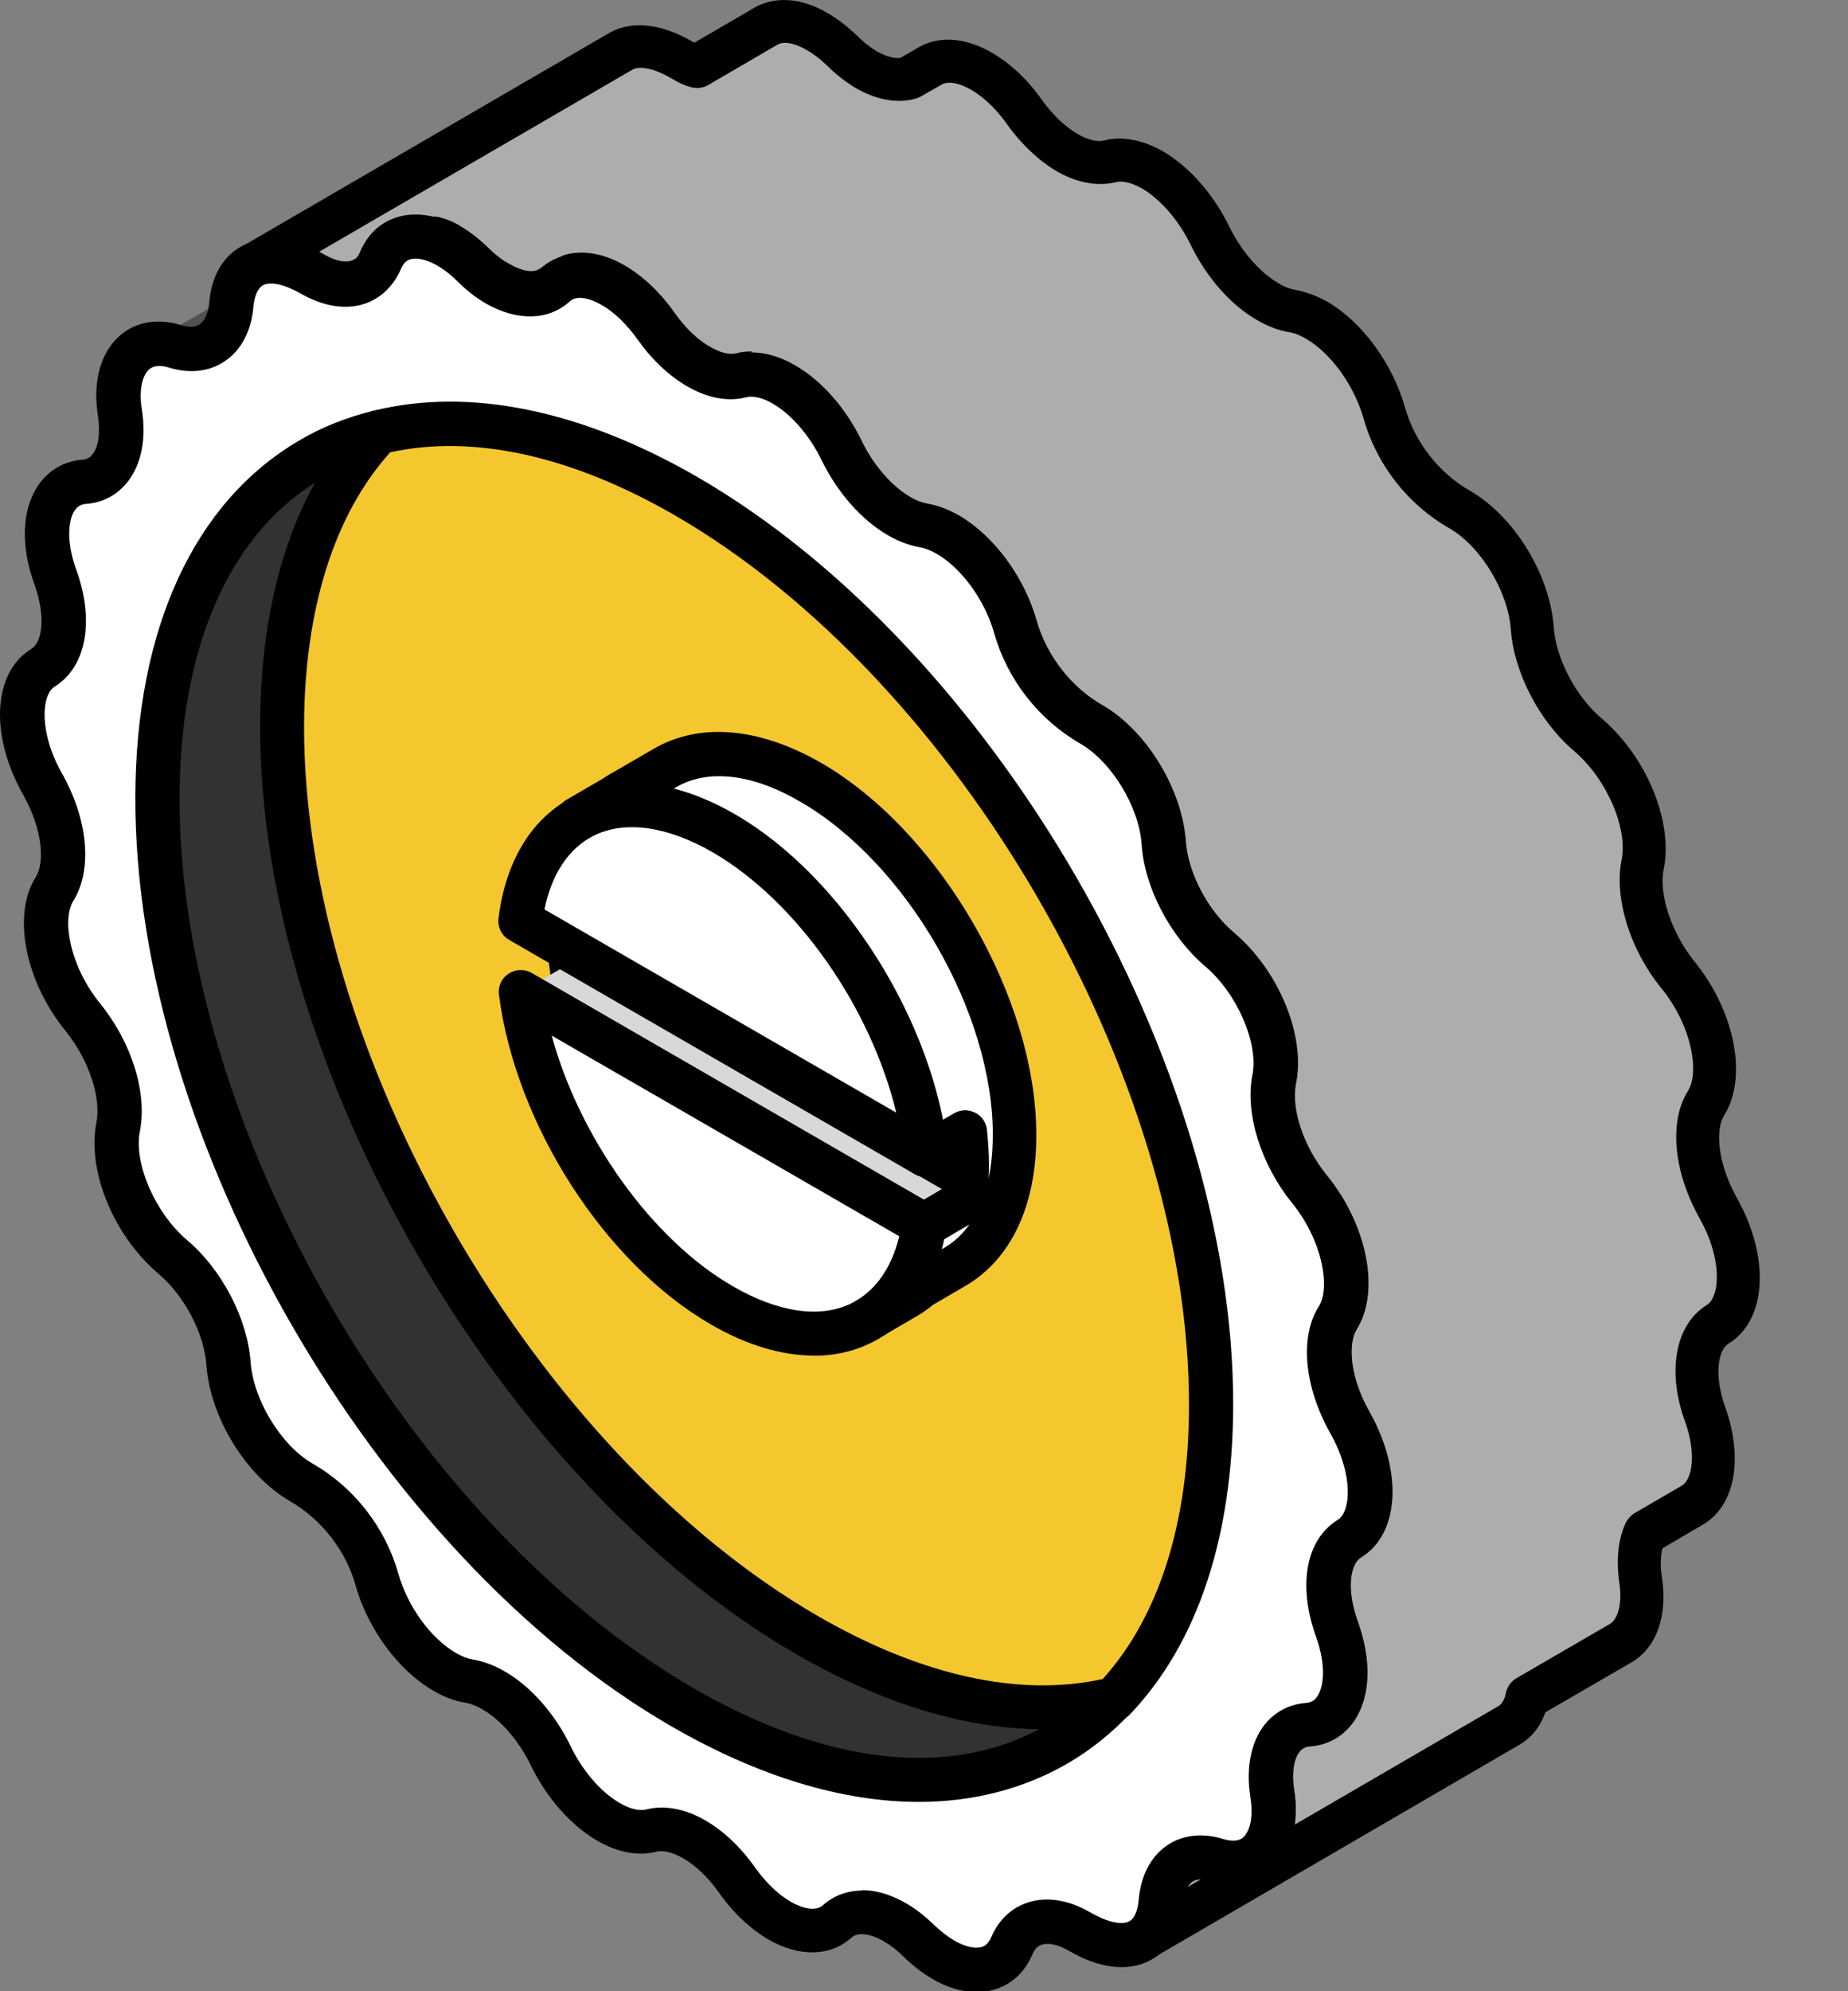 <?xml version="1.0" encoding="utf-8"?>
<svg xmlns="http://www.w3.org/2000/svg" fill="none" height="100%" overflow="visible" preserveAspectRatio="none" style="display: block;" viewBox="0 0 13 14" width="100%">
<rect x="0" y="0" width="13" height="14" fill="#808080" stroke="none"/>
<g id="Group">
<g id="Group_2">
<path d="M0.702 3.354L3.296 1.847C3.264 1.866 3.226 1.878 3.185 1.881C3.143 1.884 3.106 1.897 3.072 1.915L0.478 3.422C0.51 3.403 0.548 3.391 0.591 3.388C0.633 3.385 0.67 3.374 0.702 3.354Z" fill="#525252" id="Vector"/>
<path d="M7.003 13.817L9.597 12.31C9.645 12.282 9.683 12.237 9.71 12.175C9.736 12.114 9.775 12.069 9.824 12.041L7.231 13.547C7.183 13.575 7.142 13.62 7.116 13.682C7.09 13.744 7.051 13.789 7.003 13.817Z" fill="#595959" id="Vector_2"/>
<path d="M1.478 2.42L4.072 0.914C4.005 0.952 3.92 0.96 3.824 0.929C3.727 0.9 3.643 0.907 3.576 0.945L0.983 2.451C1.049 2.412 1.133 2.405 1.231 2.436C1.327 2.465 1.412 2.459 1.478 2.42Z" fill="#525252" id="Vector_3"/>
<g id="Group_3">
<path d="M12.085 9.314C11.93 9.408 11.895 9.664 11.998 9.95C12.102 10.243 12.062 10.497 11.907 10.587L11.576 10.78C11.537 10.862 11.524 10.975 11.545 11.107C11.579 11.325 11.52 11.489 11.404 11.556L10.746 11.938C10.726 12.03 10.682 12.098 10.617 12.134L8.024 13.642C8.106 13.595 8.154 13.501 8.166 13.374C8.175 13.239 8.231 13.142 8.313 13.094L8.959 12.719C8.959 12.685 8.956 12.649 8.949 12.612C8.915 12.397 8.971 12.23 9.09 12.16L9.422 11.966C9.479 11.842 9.477 11.66 9.405 11.457C9.301 11.172 9.337 10.915 9.491 10.82C9.685 10.701 9.687 10.339 9.496 10.001C9.341 9.729 9.307 9.433 9.411 9.266C9.539 9.06 9.453 8.659 9.21 8.365C9.019 8.128 8.917 7.817 8.963 7.59C9.019 7.31 8.847 6.906 8.579 6.678C8.364 6.494 8.205 6.191 8.186 5.926C8.164 5.607 7.941 5.246 7.678 5.094C7.41 4.943 7.221 4.684 7.144 4.413C7.067 4.134 6.873 3.879 6.667 3.763C6.611 3.729 6.554 3.707 6.495 3.698C6.439 3.688 6.382 3.664 6.323 3.633C6.168 3.543 6.018 3.374 5.919 3.171C5.817 2.961 5.665 2.793 5.513 2.707C5.41 2.646 5.303 2.622 5.212 2.643C5.122 2.668 5.016 2.643 4.911 2.583C4.804 2.522 4.699 2.423 4.609 2.295C4.519 2.166 4.414 2.07 4.309 2.01C4.205 1.95 4.103 1.925 4.015 1.946L3.863 2.033C3.764 2.09 3.634 2.076 3.497 1.998C3.44 1.967 3.381 1.923 3.326 1.867C3.267 1.81 3.209 1.765 3.154 1.733C3.118 1.711 3.081 1.697 3.045 1.686L2.562 1.967C2.468 2.022 2.335 2.013 2.197 1.932C2.017 1.829 1.868 1.813 1.769 1.872L4.361 0.365C4.464 0.305 4.612 0.319 4.792 0.423C4.828 0.444 4.865 0.461 4.899 0.471L5.385 0.187C5.479 0.132 5.613 0.144 5.747 0.223C5.806 0.257 5.863 0.3 5.921 0.356C5.976 0.412 6.034 0.455 6.09 0.489C6.198 0.553 6.305 0.574 6.391 0.55L6.396 0.547L6.539 0.465C6.638 0.407 6.771 0.423 6.904 0.5C7.008 0.561 7.115 0.658 7.204 0.785C7.294 0.911 7.399 1.01 7.505 1.07C7.612 1.133 7.717 1.155 7.807 1.133C7.898 1.109 8.002 1.133 8.109 1.194C8.26 1.284 8.414 1.451 8.513 1.658C8.612 1.861 8.764 2.03 8.918 2.12C8.977 2.154 9.032 2.176 9.09 2.185C9.146 2.194 9.203 2.216 9.262 2.25C9.468 2.369 9.659 2.622 9.739 2.9C9.817 3.173 10.005 3.43 10.273 3.582C10.537 3.733 10.76 4.094 10.781 4.416C10.801 4.679 10.961 4.984 11.175 5.166C11.443 5.395 11.614 5.799 11.557 6.078C11.514 6.302 11.614 6.617 11.806 6.852C12.048 7.149 12.135 7.549 12.005 7.756C11.901 7.92 11.936 8.218 12.09 8.492C12.28 8.831 12.28 9.193 12.087 9.311L12.085 9.314Z" fill="#ADADAD" id="Vector_4"/>
<path d="M8.024 13.797C7.969 13.797 7.917 13.769 7.889 13.719C7.847 13.645 7.872 13.552 7.946 13.509L7.951 13.505C7.983 13.485 8.005 13.433 8.013 13.36C8.025 13.18 8.104 13.038 8.236 12.96L8.796 12.635C8.754 12.357 8.835 12.132 9.011 12.028L9.296 11.863C9.321 11.773 9.307 11.646 9.259 11.511C9.129 11.155 9.191 10.825 9.411 10.69C9.502 10.635 9.529 10.375 9.361 10.079C9.177 9.754 9.145 9.402 9.281 9.185C9.363 9.054 9.306 8.724 9.092 8.464C8.867 8.185 8.757 7.83 8.813 7.561C8.858 7.338 8.705 6.988 8.48 6.799C8.234 6.589 8.054 6.245 8.031 5.94C8.013 5.675 7.821 5.358 7.601 5.231C7.31 5.065 7.088 4.783 6.995 4.458C6.93 4.227 6.765 3.998 6.591 3.901C6.549 3.874 6.509 3.86 6.47 3.853C6.402 3.84 6.331 3.814 6.251 3.77C6.063 3.662 5.893 3.47 5.781 3.241C5.698 3.066 5.569 2.919 5.438 2.843C5.366 2.801 5.297 2.784 5.247 2.796C5.125 2.829 4.978 2.803 4.834 2.719C4.705 2.646 4.583 2.53 4.482 2.386C4.411 2.284 4.321 2.199 4.231 2.146C4.169 2.111 4.112 2.094 4.069 2.097L3.94 2.171C3.793 2.258 3.607 2.244 3.42 2.134C3.352 2.097 3.282 2.044 3.217 1.979C3.172 1.934 3.126 1.897 3.075 1.866C3.07 1.863 3.065 1.861 3.061 1.858L2.64 2.101C2.494 2.186 2.305 2.174 2.119 2.067C1.98 1.987 1.887 1.984 1.847 2.007C1.772 2.05 1.678 2.025 1.635 1.951C1.591 1.877 1.616 1.782 1.69 1.739C1.69 1.739 1.69 1.739 1.692 1.739L4.282 0.234C4.371 0.181 4.567 0.118 4.868 0.291C4.874 0.294 4.88 0.297 4.885 0.3L5.304 0.056C5.448 -0.029 5.639 -0.017 5.823 0.093C5.893 0.133 5.961 0.186 6.026 0.248C6.071 0.293 6.117 0.33 6.168 0.361C6.23 0.396 6.289 0.413 6.334 0.407L6.46 0.334C6.604 0.249 6.794 0.263 6.98 0.372C7.11 0.448 7.231 0.562 7.328 0.701C7.403 0.805 7.491 0.89 7.579 0.941C7.649 0.983 7.718 1 7.766 0.988C7.89 0.955 8.036 0.982 8.181 1.064C8.37 1.175 8.539 1.369 8.649 1.596C8.733 1.767 8.861 1.914 8.993 1.991C9.036 2.018 9.075 2.032 9.112 2.038C9.188 2.052 9.262 2.08 9.337 2.121C9.58 2.262 9.795 2.553 9.883 2.863C9.953 3.111 10.122 3.326 10.345 3.453C10.654 3.633 10.905 4.043 10.93 4.412C10.947 4.634 11.086 4.899 11.269 5.053C11.586 5.324 11.772 5.78 11.703 6.115C11.668 6.29 11.76 6.562 11.919 6.759C12.206 7.112 12.296 7.578 12.128 7.843C12.068 7.937 12.079 8.173 12.217 8.42C12.454 8.84 12.429 9.283 12.159 9.447C12.085 9.492 12.056 9.673 12.138 9.898C12.266 10.26 12.203 10.591 11.978 10.72L11.695 10.886C11.681 10.938 11.679 11.008 11.69 11.084C11.734 11.359 11.653 11.587 11.475 11.689L10.871 12.039C10.826 12.166 10.749 12.233 10.687 12.268L8.102 13.772C8.102 13.772 8.096 13.777 8.093 13.778C8.07 13.792 8.044 13.798 8.017 13.798L8.024 13.797ZM5.281 2.482C5.382 2.482 5.487 2.513 5.591 2.574C5.777 2.679 5.947 2.872 6.059 3.105C6.142 3.277 6.271 3.425 6.401 3.499C6.446 3.524 6.487 3.54 6.522 3.546C6.599 3.558 6.675 3.588 6.748 3.631C6.991 3.767 7.206 4.06 7.293 4.373C7.362 4.616 7.534 4.837 7.754 4.961C8.064 5.141 8.315 5.551 8.339 5.917C8.356 6.14 8.496 6.404 8.68 6.561C8.994 6.827 9.183 7.284 9.115 7.62C9.078 7.798 9.168 8.064 9.33 8.266C9.617 8.616 9.708 9.08 9.543 9.346C9.481 9.445 9.49 9.676 9.631 9.922C9.868 10.344 9.843 10.785 9.572 10.951C9.496 10.997 9.468 11.178 9.55 11.401C9.635 11.641 9.64 11.864 9.561 12.03C9.547 12.058 9.525 12.082 9.499 12.098L9.168 12.291C9.106 12.329 9.08 12.443 9.103 12.586C9.111 12.621 9.114 12.666 9.114 12.716C9.114 12.771 9.084 12.823 9.036 12.849L8.39 13.224C8.373 13.233 8.36 13.248 8.349 13.27L10.54 11.996C10.572 11.977 10.588 11.935 10.594 11.901C10.603 11.858 10.63 11.821 10.668 11.799L11.326 11.417C11.376 11.387 11.416 11.285 11.391 11.124C11.368 10.963 11.384 10.82 11.436 10.707C11.45 10.68 11.472 10.655 11.498 10.639L11.83 10.446C11.905 10.402 11.935 10.223 11.854 9.995C11.724 9.641 11.786 9.311 12.006 9.176C12.097 9.12 12.122 8.86 11.955 8.564C11.771 8.235 11.74 7.883 11.874 7.671C11.957 7.539 11.901 7.21 11.687 6.948C11.467 6.678 11.354 6.316 11.407 6.047C11.453 5.824 11.302 5.475 11.075 5.282C10.831 5.076 10.65 4.73 10.628 4.425C10.609 4.159 10.417 3.842 10.197 3.715C9.905 3.549 9.683 3.267 9.592 2.941C9.525 2.708 9.363 2.484 9.188 2.382C9.146 2.357 9.106 2.341 9.067 2.335C8.993 2.323 8.92 2.295 8.844 2.251C8.658 2.145 8.488 1.951 8.377 1.723C8.294 1.552 8.166 1.403 8.034 1.325C7.985 1.298 7.91 1.265 7.85 1.281C7.718 1.313 7.57 1.284 7.43 1.202C7.307 1.129 7.183 1.013 7.084 0.873C7.011 0.77 6.923 0.684 6.833 0.632C6.748 0.582 6.67 0.568 6.624 0.595L6.48 0.677C6.469 0.683 6.452 0.691 6.439 0.694C6.311 0.729 6.165 0.703 6.018 0.618C5.944 0.573 5.877 0.52 5.817 0.46C5.772 0.417 5.724 0.379 5.675 0.352C5.591 0.302 5.513 0.288 5.469 0.314L4.982 0.598C4.947 0.619 4.902 0.624 4.862 0.613C4.815 0.601 4.767 0.579 4.718 0.548C4.603 0.482 4.499 0.46 4.447 0.491L2.245 1.77C2.257 1.776 2.27 1.784 2.282 1.79C2.364 1.838 2.444 1.852 2.491 1.824L2.976 1.544C3.011 1.524 3.053 1.517 3.093 1.528C3.147 1.542 3.195 1.562 3.242 1.592C3.315 1.635 3.381 1.689 3.443 1.75C3.487 1.793 3.533 1.829 3.579 1.853C3.669 1.906 3.745 1.92 3.793 1.892L3.946 1.804C3.959 1.796 3.973 1.792 3.987 1.788C4.112 1.758 4.255 1.785 4.396 1.867C4.526 1.943 4.646 2.058 4.744 2.197C4.818 2.303 4.907 2.389 4.996 2.439C5.068 2.481 5.134 2.496 5.179 2.484C5.215 2.474 5.252 2.471 5.291 2.471L5.281 2.482Z" fill="black" id="Vector_5"/>
</g>
<g id="Group_4">
<path d="M4.309 2.011C4.156 1.923 4.004 1.914 3.902 2.005C3.802 2.095 3.651 2.089 3.494 1.999C3.437 1.967 3.38 1.922 3.324 1.867C3.267 1.812 3.209 1.767 3.152 1.733C2.946 1.613 2.753 1.646 2.674 1.833C2.596 2.016 2.406 2.055 2.195 1.932C1.875 1.745 1.65 1.849 1.625 2.14C1.605 2.383 1.446 2.502 1.231 2.436C0.961 2.354 0.789 2.56 0.842 2.902C0.884 3.176 0.783 3.373 0.591 3.386C0.349 3.403 0.258 3.701 0.388 4.058C0.49 4.343 0.455 4.599 0.301 4.693C0.108 4.811 0.106 5.173 0.298 5.512C0.453 5.785 0.486 6.081 0.384 6.248C0.253 6.454 0.342 6.855 0.582 7.151C0.774 7.388 0.874 7.699 0.831 7.923C0.775 8.205 0.946 8.609 1.215 8.835C1.432 9.018 1.59 9.322 1.608 9.585C1.632 9.905 1.855 10.266 2.118 10.419C2.386 10.573 2.575 10.83 2.652 11.101C2.729 11.38 2.923 11.633 3.129 11.753C3.186 11.785 3.243 11.808 3.301 11.818C3.357 11.827 3.415 11.85 3.473 11.883C3.627 11.973 3.778 12.141 3.877 12.344C3.977 12.552 4.129 12.719 4.282 12.807C4.386 12.867 4.493 12.892 4.583 12.869C4.673 12.846 4.778 12.869 4.885 12.931C4.992 12.993 5.095 13.091 5.185 13.217C5.277 13.346 5.38 13.442 5.486 13.502C5.639 13.591 5.791 13.6 5.891 13.509C5.992 13.42 6.142 13.425 6.297 13.515C6.354 13.547 6.412 13.592 6.469 13.648C6.526 13.704 6.583 13.749 6.641 13.781C6.847 13.9 7.04 13.868 7.119 13.682C7.198 13.499 7.387 13.461 7.598 13.583C7.92 13.77 8.143 13.666 8.168 13.374C8.188 13.131 8.347 13.011 8.562 13.078C8.833 13.163 9.005 12.956 8.951 12.614C8.908 12.338 9.01 12.143 9.202 12.127C9.443 12.11 9.533 11.812 9.405 11.457C9.303 11.172 9.338 10.916 9.491 10.82C9.685 10.703 9.687 10.341 9.495 10.001C9.34 9.727 9.306 9.432 9.409 9.266C9.539 9.058 9.451 8.659 9.211 8.362C9.019 8.126 8.918 7.813 8.962 7.589C9.018 7.309 8.847 6.904 8.579 6.677C8.364 6.494 8.205 6.191 8.186 5.926C8.164 5.605 7.941 5.246 7.677 5.093C7.409 4.94 7.22 4.682 7.142 4.41C7.065 4.133 6.871 3.877 6.667 3.76C6.61 3.727 6.552 3.704 6.495 3.695C6.438 3.684 6.381 3.662 6.323 3.63C6.168 3.54 6.017 3.371 5.918 3.168C5.817 2.959 5.665 2.792 5.512 2.704C5.408 2.643 5.301 2.618 5.212 2.642C5.122 2.665 5.016 2.642 4.91 2.58C4.803 2.518 4.699 2.42 4.609 2.293C4.518 2.165 4.414 2.069 4.309 2.008V2.011Z" fill="white" id="Vector_6"/>
<path d="M6.868 14.006C6.769 14.006 6.664 13.975 6.56 13.914C6.492 13.874 6.422 13.821 6.357 13.758C6.311 13.711 6.264 13.676 6.216 13.648C6.181 13.628 6.057 13.564 5.99 13.623C5.843 13.756 5.623 13.762 5.405 13.636C5.278 13.561 5.157 13.448 5.057 13.306C4.982 13.2 4.893 13.115 4.804 13.064C4.733 13.024 4.665 13.007 4.618 13.019C4.49 13.052 4.346 13.025 4.202 12.942C4.016 12.834 3.846 12.642 3.734 12.412C3.651 12.24 3.524 12.093 3.392 12.017C3.35 11.993 3.309 11.977 3.271 11.971C3.197 11.959 3.123 11.931 3.048 11.887C2.802 11.745 2.587 11.452 2.5 11.143C2.432 10.899 2.259 10.68 2.039 10.554C1.731 10.376 1.478 9.966 1.452 9.597C1.436 9.374 1.297 9.109 1.114 8.955C0.8 8.688 0.611 8.233 0.678 7.894C0.713 7.714 0.624 7.45 0.461 7.248C0.174 6.895 0.085 6.429 0.252 6.166C0.314 6.067 0.303 5.838 0.164 5.59C-0.075 5.167 -0.05 4.726 0.221 4.562C0.294 4.517 0.326 4.345 0.243 4.111C0.145 3.842 0.153 3.591 0.263 3.421C0.336 3.309 0.449 3.242 0.58 3.232C0.611 3.23 0.633 3.218 0.651 3.194C0.693 3.142 0.707 3.041 0.689 2.925C0.651 2.683 0.707 2.478 0.843 2.36C0.956 2.261 1.11 2.236 1.275 2.286C1.314 2.298 1.367 2.306 1.405 2.281C1.441 2.256 1.466 2.2 1.472 2.126C1.488 1.939 1.571 1.798 1.706 1.728C1.859 1.649 2.062 1.672 2.274 1.798C2.348 1.841 2.42 1.857 2.466 1.841C2.477 1.838 2.51 1.827 2.533 1.771C2.584 1.651 2.671 1.567 2.785 1.53C2.918 1.485 3.076 1.51 3.231 1.598C3.301 1.638 3.37 1.692 3.435 1.756C3.48 1.801 3.528 1.836 3.575 1.864C3.61 1.886 3.734 1.949 3.801 1.889C3.95 1.754 4.169 1.75 4.389 1.875C4.516 1.95 4.637 2.063 4.739 2.205C4.814 2.31 4.903 2.395 4.992 2.447C5.063 2.487 5.129 2.504 5.177 2.491C5.306 2.459 5.45 2.485 5.594 2.569C5.78 2.676 5.95 2.869 6.062 3.1C6.145 3.272 6.274 3.419 6.405 3.495C6.447 3.52 6.489 3.535 6.526 3.541C6.599 3.554 6.673 3.582 6.748 3.625C6.992 3.767 7.207 4.058 7.294 4.368C7.364 4.611 7.536 4.833 7.756 4.958C8.065 5.136 8.316 5.548 8.342 5.915C8.358 6.138 8.497 6.403 8.682 6.558C8.997 6.826 9.185 7.281 9.117 7.618C9.081 7.798 9.171 8.063 9.333 8.262C9.62 8.614 9.71 9.08 9.544 9.346C9.482 9.445 9.493 9.675 9.632 9.924C9.871 10.345 9.846 10.786 9.573 10.951C9.501 10.995 9.468 11.169 9.552 11.401C9.649 11.671 9.642 11.921 9.532 12.092C9.459 12.203 9.347 12.27 9.214 12.279C9.183 12.282 9.16 12.293 9.141 12.318C9.1 12.37 9.086 12.471 9.104 12.587C9.141 12.829 9.086 13.035 8.949 13.152C8.835 13.25 8.682 13.276 8.516 13.225C8.479 13.213 8.425 13.205 8.387 13.231C8.352 13.256 8.327 13.312 8.321 13.386C8.305 13.574 8.223 13.714 8.089 13.784C7.935 13.865 7.732 13.84 7.52 13.716C7.446 13.673 7.376 13.657 7.328 13.673C7.317 13.676 7.285 13.687 7.262 13.742C7.211 13.862 7.124 13.945 7.009 13.984C6.966 13.998 6.919 14.006 6.871 14.006H6.868ZM6.063 13.289C6.161 13.289 6.266 13.32 6.371 13.38C6.441 13.42 6.509 13.473 6.574 13.537C6.621 13.581 6.669 13.618 6.715 13.645C6.791 13.688 6.861 13.704 6.909 13.688C6.919 13.685 6.95 13.674 6.974 13.618C7.025 13.499 7.115 13.414 7.228 13.377C7.361 13.332 7.519 13.357 7.672 13.447C7.787 13.513 7.889 13.537 7.943 13.509C7.993 13.482 8.006 13.403 8.01 13.36C8.024 13.19 8.095 13.052 8.211 12.974C8.319 12.9 8.46 12.885 8.606 12.93C8.668 12.948 8.714 12.945 8.745 12.919C8.785 12.883 8.821 12.792 8.796 12.637C8.764 12.431 8.799 12.25 8.895 12.127C8.968 12.036 9.069 11.982 9.188 11.973C9.225 11.969 9.25 11.956 9.268 11.925C9.31 11.861 9.332 11.714 9.258 11.508C9.128 11.147 9.186 10.825 9.409 10.687C9.502 10.632 9.525 10.373 9.358 10.077C9.174 9.749 9.141 9.399 9.278 9.184C9.36 9.052 9.303 8.722 9.09 8.459C8.87 8.188 8.757 7.827 8.81 7.559C8.855 7.335 8.703 6.985 8.479 6.795C8.233 6.586 8.051 6.242 8.031 5.937C8.013 5.672 7.819 5.355 7.599 5.228C7.307 5.06 7.087 4.779 6.994 4.453C6.929 4.221 6.766 3.997 6.59 3.894C6.548 3.87 6.508 3.854 6.47 3.848C6.395 3.834 6.32 3.806 6.247 3.764C6.062 3.657 5.891 3.464 5.78 3.236C5.696 3.063 5.568 2.914 5.436 2.838C5.365 2.796 5.298 2.781 5.25 2.793C5.122 2.826 4.978 2.8 4.834 2.716C4.705 2.642 4.584 2.527 4.484 2.385C4.409 2.281 4.321 2.194 4.233 2.145C4.197 2.123 4.073 2.059 4.007 2.12C3.858 2.255 3.638 2.259 3.418 2.134C3.349 2.094 3.281 2.041 3.217 1.977C3.171 1.931 3.123 1.894 3.076 1.867C3.002 1.824 2.931 1.809 2.884 1.824C2.873 1.827 2.842 1.838 2.819 1.894C2.768 2.011 2.678 2.098 2.567 2.135C2.434 2.18 2.276 2.155 2.121 2.067C2.006 2.001 1.906 1.977 1.851 2.005C1.802 2.032 1.788 2.109 1.783 2.154C1.769 2.324 1.698 2.462 1.582 2.539C1.474 2.614 1.333 2.629 1.187 2.584C1.127 2.566 1.08 2.57 1.049 2.597C1.009 2.632 0.973 2.725 0.998 2.88C1.031 3.086 0.994 3.267 0.896 3.39C0.823 3.481 0.723 3.534 0.605 3.543C0.569 3.546 0.545 3.56 0.524 3.591C0.483 3.654 0.462 3.801 0.537 4.007C0.667 4.368 0.606 4.69 0.385 4.827C0.294 4.882 0.269 5.141 0.436 5.438C0.62 5.763 0.651 6.115 0.517 6.332C0.433 6.463 0.49 6.791 0.704 7.055C0.927 7.33 1.037 7.683 0.984 7.954C0.939 8.18 1.093 8.53 1.316 8.719C1.562 8.927 1.741 9.272 1.763 9.577C1.782 9.842 1.977 10.161 2.195 10.288C2.489 10.455 2.709 10.737 2.801 11.06C2.866 11.293 3.028 11.517 3.206 11.621C3.248 11.646 3.288 11.661 3.327 11.668C3.4 11.68 3.476 11.708 3.55 11.751C3.736 11.858 3.906 12.052 4.016 12.281C4.1 12.453 4.228 12.601 4.36 12.677C4.431 12.719 4.498 12.734 4.546 12.722C4.673 12.69 4.818 12.716 4.962 12.799C5.091 12.874 5.212 12.988 5.312 13.131C5.387 13.235 5.475 13.321 5.563 13.371C5.599 13.393 5.723 13.454 5.788 13.396C5.867 13.326 5.963 13.292 6.068 13.292L6.063 13.289Z" fill="black" id="Vector_7"/>
</g>
</g>
<g id="Group_5">
<g id="Group_6">
<path d="M2.189 3.229C2.336 3.143 2.496 3.08 2.664 3.038C2.239 3.486 1.986 4.185 1.985 5.096C1.978 7.448 3.632 10.313 5.679 11.496C6.484 11.96 7.231 12.095 7.839 11.943C7.718 12.07 7.585 12.177 7.438 12.262C6.765 12.654 5.831 12.598 4.801 12.004C2.754 10.822 1.1 7.956 1.107 5.604C1.11 4.436 1.523 3.614 2.187 3.227L2.189 3.229Z" fill="#333132" id="Vector_8"/>
<path d="M6.464 12.669C5.927 12.669 5.335 12.491 4.724 12.138C2.638 10.934 0.946 8.002 0.952 5.604C0.955 4.418 1.367 3.526 2.11 3.094C2.266 3.002 2.44 2.934 2.627 2.888C2.694 2.871 2.763 2.9 2.798 2.961C2.832 3.019 2.824 3.095 2.776 3.145C2.361 3.582 2.141 4.255 2.138 5.096C2.132 7.395 3.753 10.206 5.753 11.361C6.497 11.79 7.204 11.94 7.799 11.793C7.866 11.776 7.935 11.805 7.969 11.866C8.003 11.925 7.996 12 7.948 12.05C7.816 12.189 7.669 12.306 7.513 12.397C7.198 12.579 6.844 12.669 6.461 12.669H6.464ZM2.217 3.393C1.604 3.778 1.266 4.562 1.263 5.605C1.257 7.905 2.88 10.715 4.88 11.87C5.801 12.403 6.662 12.504 7.311 12.157C6.779 12.151 6.198 11.973 5.603 11.629C3.518 10.424 1.825 7.493 1.833 5.094C1.834 4.425 1.968 3.848 2.22 3.391L2.217 3.393Z" fill="black" id="Vector_9"/>
</g>
<g id="Group_7">
<path d="M4.826 3.487C6.873 4.669 8.527 7.535 8.521 9.885C8.517 10.796 8.265 11.496 7.839 11.943C7.229 12.093 6.484 11.96 5.679 11.496C3.632 10.314 1.978 7.448 1.985 5.096C1.988 4.185 2.239 3.486 2.664 3.038C3.274 2.888 4.019 3.021 4.826 3.486V3.487Z" fill="#F5C72E" id="Vector_10"/>
<path d="M7.336 12.157C6.796 12.157 6.206 11.979 5.6 11.629C3.514 10.424 1.822 7.493 1.83 5.094C1.833 4.173 2.082 3.425 2.553 2.931C2.573 2.91 2.599 2.894 2.627 2.888C3.301 2.721 4.087 2.882 4.903 3.352C6.989 4.557 8.682 7.487 8.675 9.885C8.672 10.807 8.423 11.555 7.952 12.05C7.932 12.072 7.906 12.087 7.878 12.093C7.705 12.137 7.525 12.157 7.339 12.157H7.336ZM2.746 3.179C2.352 3.616 2.143 4.278 2.139 5.097C2.133 7.397 3.754 10.207 5.755 11.363C6.481 11.782 7.172 11.934 7.757 11.805C8.152 11.369 8.363 10.706 8.364 9.887C8.37 7.589 6.748 4.778 4.747 3.623C4.021 3.204 3.33 3.052 2.745 3.18L2.746 3.179Z" fill="black" id="Vector_11"/>
</g>
</g>
<g id="Group_8">
<g id="Group_9">
<path d="M5.368 5.695C4.574 5.237 3.926 5.605 3.925 6.519C3.922 7.431 4.564 8.544 5.359 9.003C6.155 9.463 6.8 9.094 6.803 8.18C6.806 7.267 6.164 6.154 5.368 5.695Z" fill="black" id="Vector_12"/>
<path d="M6.004 9.278C5.792 9.278 5.56 9.209 5.32 9.069C4.505 8.598 3.844 7.454 3.847 6.517C3.847 6.048 4.013 5.695 4.309 5.525C4.606 5.353 4.996 5.39 5.407 5.627C6.223 6.098 6.884 7.244 6.881 8.18C6.881 8.65 6.715 9.001 6.419 9.171C6.295 9.243 6.156 9.278 6.004 9.278ZM4.722 5.574C4.598 5.574 4.484 5.602 4.385 5.66C4.138 5.802 4.002 6.106 4.001 6.517C3.998 7.405 4.625 8.489 5.396 8.934C5.757 9.144 6.093 9.179 6.34 9.037C6.587 8.896 6.723 8.591 6.724 8.18C6.727 7.293 6.1 6.208 5.328 5.762C5.112 5.638 4.907 5.574 4.722 5.574Z" fill="black" id="Vector_13"/>
</g>
<path d="M6.501 8.614L6.783 8.451L3.943 6.812L3.663 6.976L6.501 8.614Z" fill="#D8D8D8" id="Vector_14"/>
<g id="Group_10">
<path d="M3.663 6.976C3.773 7.826 4.365 8.767 5.078 9.179C5.794 9.593 6.388 9.336 6.501 8.616L3.662 6.976H3.663Z" fill="white" id="Vector_15"/>
<path d="M5.726 9.531C5.5 9.531 5.252 9.458 5.001 9.312C4.255 8.882 3.627 7.906 3.51 6.994C3.502 6.935 3.528 6.878 3.578 6.846C3.627 6.813 3.689 6.812 3.741 6.841L6.58 8.481C6.636 8.513 6.666 8.575 6.656 8.639C6.596 9.023 6.405 9.309 6.12 9.445C6 9.503 5.867 9.532 5.726 9.532V9.531ZM3.881 7.281C4.075 7.995 4.584 8.715 5.156 9.044C5.472 9.227 5.767 9.271 5.986 9.165C6.155 9.085 6.271 8.922 6.328 8.693L3.881 7.281Z" fill="black" id="Vector_16"/>
</g>
<g id="Group_11">
<path d="M4.348 5.595C4.445 5.537 4.444 5.537 4.344 5.595L4.68 5.399C4.942 5.248 5.304 5.269 5.704 5.5C6.5 5.96 7.141 7.072 7.139 7.985C7.139 8.439 6.978 8.758 6.72 8.908L6.48 9.048C6.449 9.074 6.416 9.097 6.382 9.117L6.102 9.28C6.308 9.161 6.452 8.933 6.501 8.616L6.779 8.454C6.793 8.369 6.802 8.28 6.802 8.18C6.802 8.108 6.797 8.035 6.789 7.961L6.512 8.122C6.422 7.256 5.822 6.28 5.089 5.858C4.69 5.627 4.327 5.605 4.066 5.757L4.346 5.595H4.348Z" fill="white" id="Vector_17"/>
<path d="M6.102 9.435C6.049 9.435 5.997 9.407 5.967 9.357C5.924 9.283 5.949 9.188 6.023 9.145C6.193 9.046 6.306 8.854 6.347 8.589C6.354 8.543 6.382 8.502 6.422 8.479L6.635 8.355C6.641 8.31 6.644 8.266 6.645 8.221L6.59 8.253C6.545 8.28 6.489 8.281 6.441 8.258C6.395 8.235 6.362 8.188 6.357 8.136C6.272 7.307 5.693 6.384 5.012 5.991C4.674 5.796 4.366 5.76 4.143 5.89C4.069 5.934 3.974 5.909 3.931 5.835C3.888 5.76 3.912 5.666 3.987 5.622L4.245 5.472C4.245 5.472 4.256 5.464 4.262 5.46C4.262 5.46 4.264 5.46 4.265 5.458L4.598 5.265C4.922 5.077 5.34 5.113 5.777 5.364C6.613 5.847 7.293 7.022 7.29 7.984C7.29 8.479 7.111 8.854 6.793 9.04L6.565 9.173C6.526 9.204 6.492 9.229 6.456 9.25L6.176 9.413C6.151 9.427 6.125 9.435 6.099 9.435H6.102ZM6.642 8.713C6.638 8.736 6.631 8.761 6.625 8.783L6.642 8.773C6.712 8.733 6.771 8.677 6.82 8.609L6.642 8.713ZM6.789 7.806C6.814 7.806 6.837 7.812 6.859 7.823C6.906 7.846 6.938 7.892 6.943 7.945C6.952 8.036 6.957 8.111 6.957 8.182C6.957 8.218 6.957 8.253 6.954 8.287C6.974 8.196 6.983 8.094 6.984 7.985C6.988 7.123 6.378 6.068 5.627 5.635C5.291 5.44 4.981 5.404 4.758 5.534L4.739 5.545C4.879 5.581 5.021 5.641 5.167 5.725C5.863 6.127 6.463 7.021 6.631 7.874L6.712 7.827C6.737 7.813 6.763 7.806 6.789 7.806Z" fill="black" id="Vector_18"/>
</g>
<g id="Group_12">
<path d="M5.091 5.858C4.358 5.435 3.754 5.714 3.66 6.474L6.514 8.122C6.424 7.256 5.823 6.28 5.091 5.858Z" fill="white" id="Vector_19"/>
<path d="M6.514 8.276C6.487 8.276 6.46 8.27 6.436 8.256L3.583 6.609C3.528 6.578 3.499 6.517 3.507 6.455C3.558 6.048 3.745 5.745 4.038 5.599C4.354 5.441 4.756 5.486 5.17 5.725C5.93 6.163 6.574 7.188 6.669 8.106C6.675 8.163 6.647 8.221 6.599 8.252C6.573 8.269 6.545 8.276 6.515 8.276H6.514ZM3.83 6.394L6.305 7.823C6.127 7.086 5.609 6.338 5.013 5.992C4.693 5.808 4.396 5.766 4.176 5.876C4.002 5.963 3.881 6.144 3.83 6.394Z" fill="black" id="Vector_20"/>
</g>
</g>
</g>
</svg>